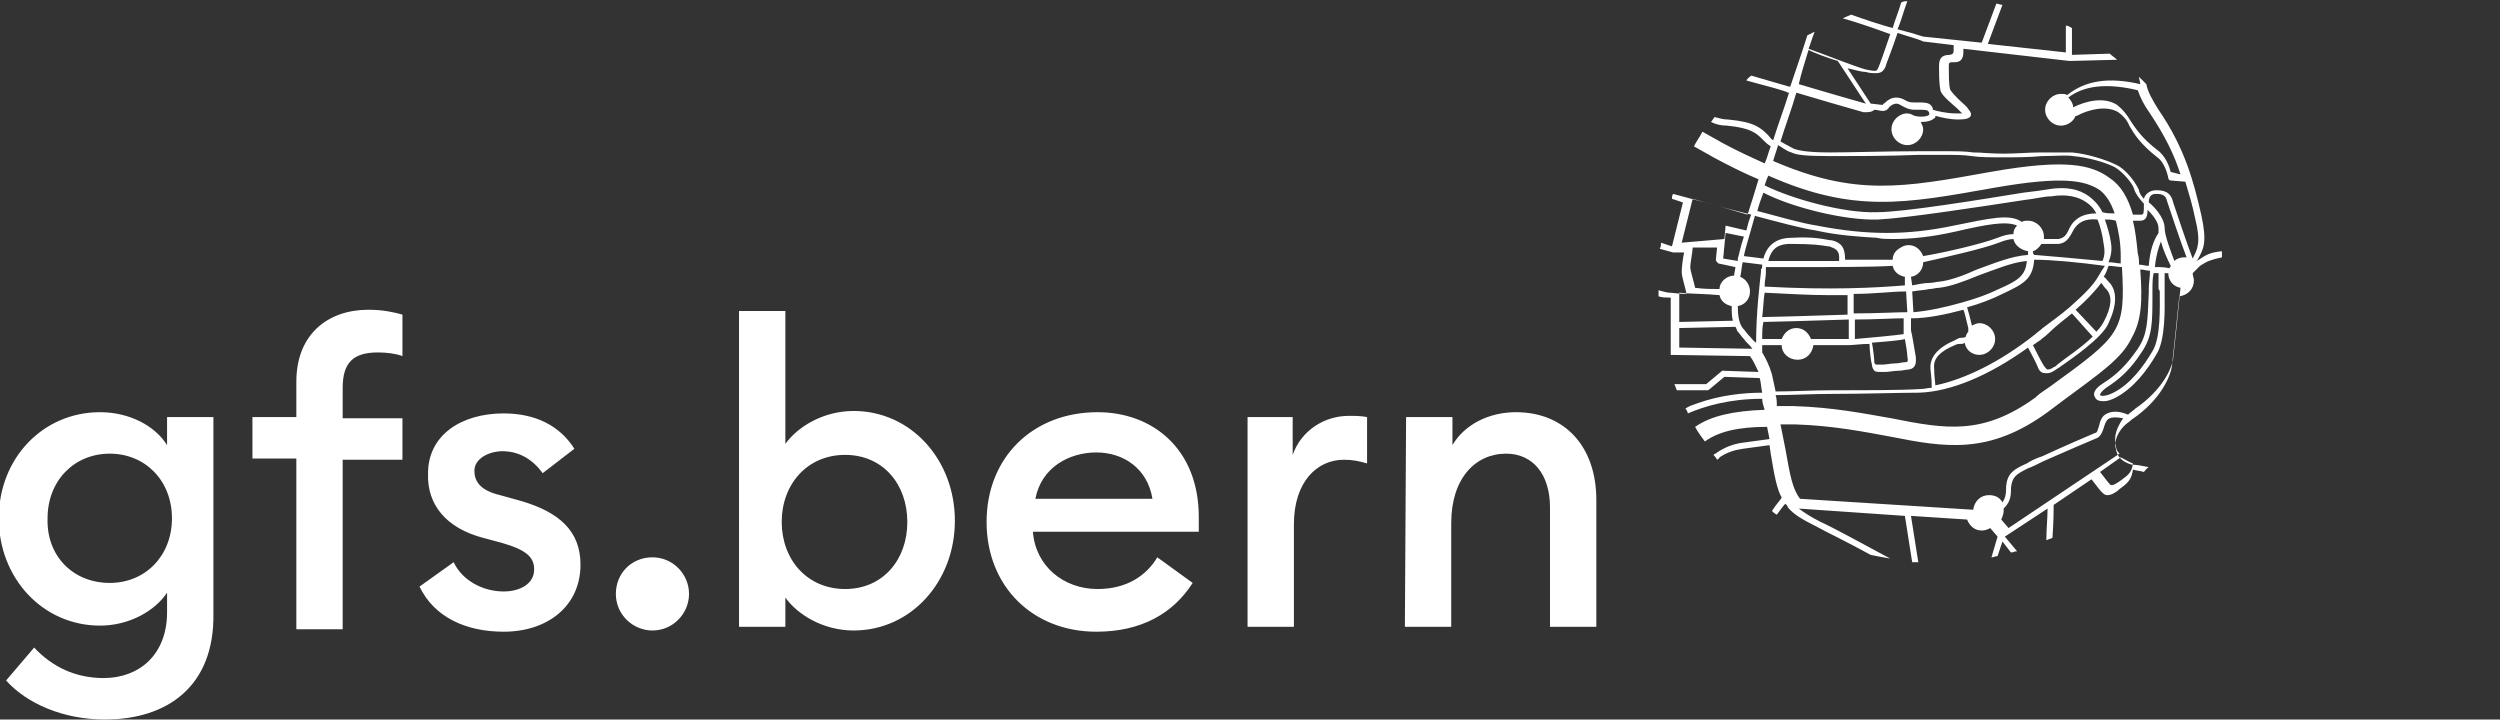 <?xml version="1.0" encoding="utf-8"?><svg version="1.1" id="a" xmlns="http://www.w3.org/2000/svg" xmlns:xlink="http://www.w3.org/1999/xlink" x="0" y="0" viewBox="0 0 205 59" style="enable-background:new 0 0 205 59" xml:space="preserve"><rect x="0" y="0" width="205" height="59" fill="#333333" stroke="none"/><style>.st0{clip-path:url(#SVGID_00000034793036439398020310000017532684339267515040_);fill:#fff}</style><defs><path id="SVGID_1_" d="M0 0h182.2v59H0z"/></defs><clipPath id="SVGID_00000015339776925508350530000007696162674098711200_"><use xlink:href="#SVGID_1_" style="overflow:visible"/></clipPath><path style="clip-path:url(#SVGID_00000015339776925508350530000007696162674098711200_);fill:#fff" d="M8.6 59c-3.4 0-6.4-1.3-8.1-3.2l2.3-2.7c1.5 1.6 3.4 2.5 5.7 2.5 2.9 0 5.2-1.9 5.2-5.4v-1.6c-1 1.5-3.1 2.7-5.5 2.7-4.7 0-8.3-3.9-8.3-8.8s3.6-8.7 8.3-8.7c2.4 0 4.5 1.1 5.5 2.7v-2.3h3.8v16.1c.1 6-3.8 8.7-8.9 8.7M9 47.8c2.9 0 5.1-2.2 5.1-5.3 0-3.1-2.2-5.3-5.1-5.3s-5.1 2.2-5.1 5.3C3.8 45.6 6 47.8 9 47.8M24.3 37.6h-3.6v-3.4h3.6v-2.9c0-3.9 2.6-5.9 5.9-5.9 1.2 0 2.1.2 2.8.4v3.4c-.5-.2-1.3-.3-2-.3-2 0-2.9.8-2.9 2.9v2.5H33v3.4h-4.9v13.9h-3.8v-14zM41.3 51.8c-3.1 0-5.7-1.2-6.9-3.7l2.8-2c.7 1.5 2.4 2.4 4.1 2.4 1.3 0 2.5-.6 2.5-1.8 0-1-.6-1.6-2.7-2.2l-1.5-.4c-3-.8-4.6-2.7-4.5-5.3 0-3.1 2.7-4.9 6.2-4.9 2.6 0 4.6 1 5.8 2.9l-2.6 2c-.8-1.1-1.9-1.8-3.3-1.8-1.1 0-2.3.6-2.3 1.6 0 .8.4 1.6 2.1 2l1.8.5c3 .9 4.8 2.4 4.8 5.2 0 3.4-2.7 5.5-6.3 5.5M53.5 51.7c-1.6 0-3-1.3-3-3s1.3-3 3-3 3 1.4 3 3-1.3 3-3 3M64.4 51.4h-3.8V25.5h3.8v10.9c1-1.4 3.1-2.7 5.6-2.7 4.7 0 8.3 4 8.3 9s-3.6 9-8.3 9c-2.5 0-4.6-1.3-5.6-2.7v2.4zm4.9-14.1c-3.1 0-5.2 2.4-5.2 5.5s2.1 5.5 5.2 5.5 5.1-2.4 5.1-5.5-2-5.5-5.1-5.5M90 33.8c4.5 0 8.3 3 8.3 8.6v1.2H84.7c.2 2.8 2.5 4.7 5.3 4.7 2.4 0 4-1.1 4.9-2.6l2.9 2.1c-1.6 2.5-4.2 4-7.9 4-5.2 0-9-3.7-9-9s3.8-9 9.1-9m-5.1 7.1h9.6c-.4-2.5-2.4-3.8-4.6-3.8s-4.5 1.2-5 3.8M102.2 34.2h3.8v3.1c.7-2 2.6-3.2 4.6-3.2.5 0 1 0 1.5.1V38c-.7-.2-1.2-.3-1.9-.3-2.2 0-4.1 1.8-4.1 5.3v8.4h-3.8V34.2zM115.3 34.2h3.8v2.3c1-1.7 3-2.7 5.2-2.7 4 0 6.6 2.8 6.6 7.2v10.4h-3.8v-9.8c0-2.7-1.4-4.4-3.6-4.4-2.5 0-4.5 2-4.5 5.7v8.5h-3.8l.1-17.2zM178.2 29.4c-.1.8-.9 2.6-3.1 4.1-.2.2-.4.3-.6.5-.7-.3-1.3-.3-1.7-.1-.5.2-.6.7-.7 1.1-.1.2-.1.5-.3.5-.5.2-2.8 1.2-4.3 1.9-.6.2-1 .4-1.3.6-1.1.5-1.6.8-1.7 1.9v.2c0 .5-.1.8-.3 1.1-.2-.4-.6-.6-1.1-.6-.7 0-1.2.5-1.3 1.2l-14.2-.9c-.6-.8-.8-1.8-1.2-4.1l-.4-2h1.2c3.1.1 5.6.6 7.8 1 4.5.9 8.1 1.5 12.9-2l1.2-.9c3.1-2.3 4.9-3.5 5.7-5.2.8-1.4.9-3 .7-5.6.3 0 .5.1.8.1 0 .5-.1 1-.1 1.5v.3c-.1 2.4-.1 3.4-.9 4.6-.9 1.3-1.7 2.1-2.8 2.8-.8.5-.9.9-.7 1.2.1.2.3.3.7.3.3 0 .6-.1 1-.3 1.5-.8 2.6-2.3 3.3-3.5.8-1.2.7-3.9.7-5V22.4h.3c0 .6.4 1.1 1 1.2-.2 2-.5 5-.6 5.8m-4.7 7.1c0 .3.1.5.3.7l-9.1 6.1-.6-.7c.1-.2.2-.5.2-.7v-.2c.5-.5.6-.9.6-1.6V40c.1-.9.4-1.1 1.4-1.6.3-.1.7-.3 1.3-.6 1.6-.7 3.9-1.7 4.4-1.9.3-.2.4-.5.5-.8.1-.3.2-.7.5-.8.2-.1.6-.1 1.1 0-.5.7-.8 1.5-.6 2.2m1.4 1.5c-.1.7-.3.9-1 1.4-.7.5-.8.4-.9.3-.2-.2-.7-.9-.8-1l1.7-1.2c.4.2.7.4 1 .5m-29.3-5.6c1.3 0 2.9-.1 4.6-.1 2.7 0 5.5-.1 7.2-.1 2.6-.1 5.7-1.4 8.9-3.7.2.4.7 1.3.8 1.6.1.3.3.5.6.5h.2c.2 0 .4-.1.7-.3.1-.1.2-.1.3-.2 1-.7 3.5-2.4 4-3.6.7-1.5.7-2.6.1-3.3-.3-.3-.4-.5-.5-.5.2-.3.3-.6.4-.9.4 0 .8.1 1.1.1.3 5.3-.1 5.6-5.9 9.8-.4.3-.8.5-1.2.9-4.3 3.1-7.3 2.6-11.8 1.7-2.3-.4-4.8-.9-8-1h-1.4c0-.3 0-.6-.1-.9m-1.1-3.5v-.6h1.6c0 .7.6 1.2 1.3 1.2.7 0 1.2-.5 1.3-1.2h2.9c.4 0 1-.1 1.7-.1 0 .4.1 1.4.2 1.7 0 .2.1.4.2.5.1.1.3.1.5.1h.4c.3 0 .7-.1 1.1-.1.3 0 .6-.1.8-.1.7-.1.6-.7.6-1-.1-.5-.3-1.9-.4-2.2v-1h.1c1.2 0 2.7-.3 4.2-.7.1.2.2.7.4 1.5v.3c-.1.1-.2.3-.2.4-.1.1-.3.1-.4.1-.2 0-.3.1-.5.2-1.4.6-2.1 1.4-2 2.4.1.8.1 1.2.1 1.5-.3 0-.6.1-.9.1-1.6.1-4.4.1-7.2.1-1.7 0-3.3.1-4.7.1-.1-.5-.2-.9-.3-1.4-.2-.7-.5-1.3-.8-1.8m-6.8-.4v-1.6l4.6-.1c.1.1.1.3.2.4.2.2.3.4.5.6.2.3.5.5.7.8l-6-.1zm3.3-4.3c.1.5.5.8 1 .9 0 .5 0 .9.1 1.2l-4.4.1V24c.9.1 2.3.1 3.3.2m-2.4-2.3c0-.3.2-1.3.2-1.6h2l-.1 1c0 .1.1.2.2.3l1.4.3c0 .2-.1.5-.1.7-.6 0-1.2.5-1.2 1.1-.6 0-1.3 0-2-.1-.1-.5-.4-1.4-.4-1.7m-.7-2 .9-3.6c1.6.5 3.2.9 4.8 1.3-.2.5-.3.9-.4 1.3l-1.7-.4-.1 1.1-3.5.3zm6.7-4.1c2.3 1.2 6.7 2.3 9.4 2.2 2.2-.1 8.1-1 12-1.6.9-.1 1.6-.3 2.2-.3 1.2-.2 2.2 0 2.9.5.3.2.6.5.8.9-1.3 0-1.9.6-2.2 1.2-.3.7-.5.8-.9.9h-1.2v-.2c0-.7-.6-1.3-1.3-1.3-.2 0-.4 0-.5.1-1-.7-2.6-.3-5.6.3-3.8.8-7.1.8-11.2 0-1.3-.2-3-.7-4.9-1.2.1-.4.3-1 .5-1.5m18.9-.4c5.7-1 7.5-.6 8.7.2.5.4.9 1 1.2 1.9-.3 0-.7 0-1-.1-.3-.6-.7-1-1.1-1.3-.8-.6-1.9-.8-3.2-.6-.6.1-1.3.2-2.2.3-3.7.6-9.8 1.6-12 1.6-2.7.1-7-1.1-9.2-2.2.1-.3.2-.6.3-.8 7 3.1 11.2 2.3 18.5 1m-17.7-3.5c.2.1.7.5 1.1.6.4.2 1.1.3 3.2.3 1.5 0 4.8 0 7.2-.1h2.2c.9 0 1.5 0 2.2.1.7.1 1.4.1 2.6.1 1 0 2.1 0 3.1-.1 1.1 0 2-.1 2.6 0 1.2.1 2.6.5 3.4.9.7.4 1.5 1.4 1.6 1.8.1.4.6 1 .8 1.2 0 .7 0 .9-.2.9h-.7c-.4-1.4-1-2.4-1.9-3-1.5-1.1-3.6-1.6-9.8-.5-7.2 1.3-11.1 2-17.8-.9.1-.4.3-.9.4-1.3m31 4c.5 0 .8.1.9.6.2.6 1.2 3.6 1.6 4.6h-.2c-.3 0-.6.1-.8.3-.3-.8-.8-2.1-.8-2.7 0-.9-1-1.9-1.3-2.1 0-.6.3-.7.6-.7m-1.5 4.9c-.1-1-.2-1.9-.4-2.7h.6c.5 0 .6-.4.6-.9.4.4.9 1 .9 1.5v.4c-.4.6-.7 1.4-.8 2.7-.3 0-.5-.1-.8-.1 0-.3 0-.6-.1-.9m-2.2-.9c-.1-.7-.3-1.3-.5-1.9.3 0 .6 0 .9.1.2.8.4 1.7.4 2.9v.6c-.3 0-.6-.1-1-.1.2-.5.3-1 .2-1.6m-6.3 1s-.1 0 0 0c-.1-.1-.1-.2-.1-.3.3-.1.5-.3.7-.6h1.3c.7 0 1-.5 1.3-1.1.4-.7 1-1 2-.9.2.5.4 1.2.5 2 .1.5.1 1-.1 1.4-2.1-.2-4.3-.4-5.6-.5m-9.9 4.7-.1-1.7c.5-.1 1-.1 1.4-.2.3 0 .5-.1.8-.1.9-.1 2-.5 3.2-1 1.4-.5 2.8-1.1 4-1.2-.1 1.2-.7 1.6-2.3 2.3-.8.4-1.9.8-3 1.1-1.4.4-2.8.7-4 .8m-.2-2.9c.6-.1 1-.6 1-1.2 1.8-.4 4.9-1.1 6.2-1.6.5-.2.9-.3 1.2-.3.1.5.6.9 1.2 1v.3c-1.4.1-2.8.7-4.2 1.2-1.1.5-2.2.9-3.1 1-.2 0-.5.1-.8.1-.4 0-.9.1-1.4.2l-.1-.7zm-12 1.3c2 .1 3.7.2 5.2.2h1.6v1.6c-3.1.1-6.4.2-7 .2.1-.8.1-1.4.2-2m6.1-2.6H145c.2-.8.6-1.4 1.8-1.4 1.9 0 2.5.1 3.1.2h.1c.5.2.9.3.8 1.2m4.4.4c.1.5.5.8 1 .9v.7c-2.4.2-6.1.4-11.5.1 0-.5.1-.8.1-1.1v-.5h2.4c3.2 0 6.3 0 8-.1m1.2 3.8c-.9 0-2.5.1-4.4.1v-1.6c1.7 0 3.1-.2 4.3-.2l.1 1.7zm-1.2-6c1.7 0 3.3-.2 5.1-.6 2.6-.6 4.2-.9 5.1-.5-.2.2-.3.4-.3.7-.4 0-.8.1-1.3.3-1.3.5-4.3 1.2-6.1 1.5-.2-.5-.6-.9-1.2-.9-.3 0-.5.1-.8.3-.3.2-.5.5-.5.9h-3.9c0-1-.3-1.4-1.1-1.6h-.1c-.7-.1-1.3-.3-3.2-.2-1.5 0-2.1.9-2.3 1.7L143 21c.1-.6.5-1.8.9-3.3 1.9.5 3.7 1 5 1.2 1.8.4 3.4.5 5 .6.4.1.9.1 1.3.1m-13.7-.5 1.5.3c-.3.9-.4 1.5-.5 1.8v.2l-1.2-.2.2-2.1zm1.9 8.4c-.2-.2-.3-.4-.5-.6-.3-.4-.4-1-.4-1.8.6-.1 1-.6 1-1.2 0-.5-.3-1-.8-1.2.1-.4.1-.8.2-1.2l1.6.2c0 .2 0 .3-.1.4v.2c-.1.9-.4 3.4-.4 5.8-.2-.1-.4-.4-.6-.6m5.1.3c-.2-.5-.6-.9-1.2-.9s-1 .4-1.2.9h-1.6c0-.5 0-1 .1-1.4.5 0 3.9-.1 7-.2v1.6h-3.1m7.6-.7v.3c-.7.1-2.8.3-4 .4v-1.6c1.6 0 3.1-.1 4-.1v1zm.1.7c.1.5.2 1.2.2 1.4.1.5 0 .5-.2.5s-.5.1-.8.1c-.4 0-.7.1-1.1.1h-.5s0-.1-.1-.1c0-.3-.1-1.2-.2-1.7 1.3-.1 2.4-.2 2.7-.3m15.9-5.2s0 .1 0 0c-.5.9-1.4 1.7-2.4 2.6-.7.6-1.4 1.1-2.2 1.7-.2.2-.4.3-.6.5-2.9 2.3-5.8 3.7-8.2 4.2 0-.2-.1-.7-.1-1.4-.1-.8.5-1.4 1.7-1.9.2-.1.3-.1.5-.1.1 0 .2 0 .3-.1.1.6.6 1 1.2 1 .7 0 1.3-.6 1.3-1.3s-.6-1.3-1.3-1.3c-.2 0-.4.1-.6.2-.2-.8-.3-1.2-.4-1.5 1.1-.3 2.1-.7 2.9-1.1 1.7-.8 2.5-1.2 2.6-2.8h.1c1.3 0 3.5.2 5.7.5-.2.3-.4.6-.5.8m-.2 4.6-1.7-1.8c.8-.7 1.5-1.4 2.1-2.2.1.1.2.3.4.5.5.5.5 1.4-.2 2.7-.1.2-.3.5-.6.8m-2-1.5 1.7 1.9c-.9.9-2.3 1.8-2.9 2.3-.1.1-.2.2-.3.2-.1.1-.3.2-.5.2-.1 0-.2-.2-.3-.3-.2-.3-.7-1.3-.9-1.7.2-.1.4-.3.6-.4.2-.2.4-.3.6-.5.7-.7 1.4-1.2 2-1.7m7.2-1.7c0 1.1.1 3.7-.6 4.8-.7 1.2-1.8 2.7-3.2 3.4-.6.3-1 .3-1.1.2 0-.1.1-.3.5-.6 1.1-.7 2-1.5 2.9-2.9.9-1.3.9-2.4.9-4.8v-.2c0-.6 0-1.1.1-1.5h.4v1.3c.1.1.1.2.1.3m-.4-2.1c.1-1 .3-1.6.5-2.1.2.8.6 1.6.8 2 0 .1-.1.1-.1.2-.4-.1-.8-.1-1.2-.1M148.3 4.1c.4.2 1.4.6 2.4.9l2.3 3.5c-.4-.1-4.5-1.3-5.5-1.6.2-.9.5-1.8.8-2.8m4.7 1.8c.3.1.6.1.8.1.4 0 .6-.1.8-.5 0-.1.5-1.3 1-2.8.9.3 1.7.5 2.1.7l2.5.3v.2c0 .5 0 .5-.3.6-.6 0-.9.2-.9.9 0 .5 0 1.4.1 1.9 0 .4.6.9 1.4 1.6l.2.2.2.2h-.5c-.8 0-1.6-.2-1.9-.3 0-.2-.1-.3-.2-.4-.2-.2-.6-.2-1.1-.2h-.3c-.4 0-.5-.1-.7-.2-.2-.1-.4-.2-.7-.2-.4 0-.7.2-.9.4-.1.1-.2.1-.2.2-.2 0-.8-.1-1-.1l-1.9-2.9c.5.1 1.1.3 1.5.3m25 8.2c-.1-.4-.4-1.3-1.1-1.8-1.3-1-1.8-1.8-2.2-2.4-.3-.5-.6-.9-1.1-1.3-1.1-.7-2.6-.3-3.6.2 0-.3-.2-.6-.4-.8 1.3-1 3.2-1.2 5.7-.6.2.6.5 1.2 1 1.9 1.2 1.8 2 3.4 2.5 5l-.8-.2zm2.4 7.7c.6-.4.9-.5 1.8-.7v-.5c-1 .1-1.3.3-1.9.7-.1 0-.1.1-.2.1l.1-.1c.5-.9.8-1.4.3-3.7-.6-2.6-1.3-5.4-3.5-8.6-.5-.8-.9-1.5-1-2.1l-.6-.6c0 .2.1.4.1.6-2.6-.6-4.5-.3-6 .9-.1-.1-.3-.1-.5-.1-.7 0-1.3.6-1.3 1.3 0 .7.6 1.3 1.3 1.3.5 0 1-.3 1.2-.8h.1c.9-.5 2.4-.9 3.4-.3.4.3.7.6.9 1.1.4.7.9 1.5 2.3 2.6.7.5.9 1.7.9 1.7 0 .1.1.2.2.2l1.2.1c.3 1 .6 2 .8 3 .5 2 .2 2.5-.2 3.3-.4-1-1.4-4-1.6-4.6-.2-.9-.8-1-1.4-1-.5 0-.9.3-1 .7-.2-.2-.4-.5-.4-.7-.2-.5-1-1.7-1.9-2.1-.8-.4-2.4-.9-3.6-1h-2.6c-.9 0-2 .1-3 .1-1.1 0-1.8-.1-2.5-.1-.7-.1-1.3-.1-2.3-.1h-2.2c-2.4 0-5.7.1-7.2.1-2.1 0-2.7-.2-3-.3-.4-.2-1.1-.6-1.1-.6.4-1.3.9-2.6 1.3-4 1 .3 5.1 1.5 5.5 1.6h.3c.3 0 .5-.1.6-.2.2 0 .5.1.7.1.2 0 .4-.1.5-.3.2-.2.4-.3.6-.3.2 0 .3.1.5.2s.5.3 1 .3h.3c.4 0 .7 0 .8.1 0 0 .1.1.1.2v.1c-.2.2-.8.2-1.2.1-.2-.1-.4-.2-.6-.2-.7 0-1.3.6-1.3 1.3s.6 1.3 1.3 1.3 1.3-.6 1.3-1.3c0-.2-.1-.4-.2-.6h.1c.4 0 .8-.1 1-.3.1 0 .1-.1.1-.2.4.1 1.1.3 1.9.3.6 0 .9-.1 1-.3.1-.3-.2-.5-.3-.7l-.2-.2c-.8-.7-1.2-1.2-1.2-1.3-.1-.4-.1-1.3-.1-1.8 0-.4 0-.4.5-.4.7 0 .7-.6.7-1V4l8.7 1 3.9-.1c-.2-.2-.4-.3-.6-.5l-3.1.1V2.3c-.2-.1-.3-.2-.5-.2v2.2l-6.4-.7 1.2-3.2c-.2 0-.3-.1-.5-.1l-1.2 3.2-4.8-.5c-.6-.2-1.3-.4-2.1-.6.3-.7.5-1.5.8-2.3-.2 0-.3 0-.5.1-.2.7-.5 1.4-.7 2.1-1.1-.3-2.3-.7-3.4-1.1-.2.1-.5.2-.7.3 1.4.4 2.8.9 3.9 1.3-.5 1.5-.9 2.6-1 2.8-.1.2-.1.3-1 .1-.8-.2-3.8-1.4-4.7-1.7.2-.5.3-.9.5-1.4l-.6.3c-.4 1.3-.9 2.7-1.4 4.2h-.1s-1.7-.5-3.1-.9c-.1.1-.3.2-.4.4 1.5.4 3.4.9 3.4 1h.1c-.4 1.3-.9 2.6-1.3 3.9-.2-.1-.3-.3-.4-.4-.6-.6-1.1-1.1-3.3-1.3-.4 0-.7-.1-1.1-.2-.1.1-.2.3-.3.4.4.2.8.3 1.3.3 2 .2 2.4.6 3 1.2.2.2.3.3.6.5-.2.5-.3 1-.5 1.4-1.1-.5-2.2-1-3.5-1.7-.5-.3-1.1-.6-1.6-.9-.2.4-.5.8-.7 1.2.5.3 1.1.6 1.6.9 1.3.7 2.5 1.3 3.7 1.8-.3 1-.6 2-.9 2.9-2-.6-4.2-1.2-6.1-1.7-.1.1-.1.3-.1.4l.9.3-.9 3.6-.9-.3c0 .2 0 .3-.1.5l1.1.3h.9c-.1.4-.2 1.2-.2 1.6 0 .4.3 1.3.4 1.8-.6 0-1.2-.1-1.4-.1-.2 0-.5-.1-.9-.2v.5c.3.1.6.1.8.1h.2v4.7l6.5.1c.3.4.5.9.7 1.3l-2.9-.1c-.1 0-.1 0-.2.1l-1.2 1h-2.6c.1.2.1.3.2.5h2.5s.1 0 .2-.1l1.2-1 2.9.1c.1.4.1.7.2 1.2-1.5 0-3.5.2-5.4.9-.3.1-.6.2-.9.4.1.1.2.3.2.4 1.4-.6 3.4-1.2 6.1-1.2 0 .3.1.6.2.9-2.6.1-4.4.5-5.7 1.4.2.4.5.8.8 1.2 1.1-.8 2.7-1.2 5.1-1.2l.2 1-2.2.3c-.8.1-1.5.4-2.1.8-.1.1-.2.1-.3.2.1.1.2.2.3.4.1-.1.2-.1.2-.2.6-.4 1.2-.6 1.9-.7l2.2-.3.1.7c.3 1.8.5 2.9.9 3.6-.1.2-.5.6-.8 1.1.1.1.2.2.4.3.3-.4.5-.7.7-.9.1.1.2.2.2.3.5.6 1.2 1 2.4 1.6.7.4 2.4 1.2 4.4 2.3.5.1 1 .2 1.6.3-2.6-1.4-4.8-2.6-5.7-3-.8-.4-1.4-.8-1.8-1.1l8.7.6.6 3.8h.5l-.6-3.8 4.6.3c.2.5.6.9 1.2.9.3 0 .5-.1.7-.2l.6.7-.5 1.7c.2 0 .3-.1.5-.1l.4-1.2.7.9c.2 0 .3-.1.5-.1l-1-1.2 3.5-2.3c0 .8-.1 1.7-.1 2.6.2-.1.3-.1.5-.2.1-1.3.1-2.4.1-2.6v-.1l3.1-2.1c.1.1.6.8.8 1 .2.2.3.3.5.3.3 0 .7-.2 1-.5.7-.5 1-.8 1.1-1.6.3.1.6.1.9.2.1-.1.2-.3.4-.4-.5-.1-1-.2-1.4-.2-.7-.2-1.2-.6-1.3-1.3-.1-.3-.1-1.1.7-1.9.2-.2.4-.3.6-.5 2.4-1.6 3.2-3.6 3.3-4.4.1-.8.4-3.8.6-5.7.7-.1 1.2-.6 1.2-1.3 0-.2-.1-.4-.1-.6l.1-.1"/></svg>